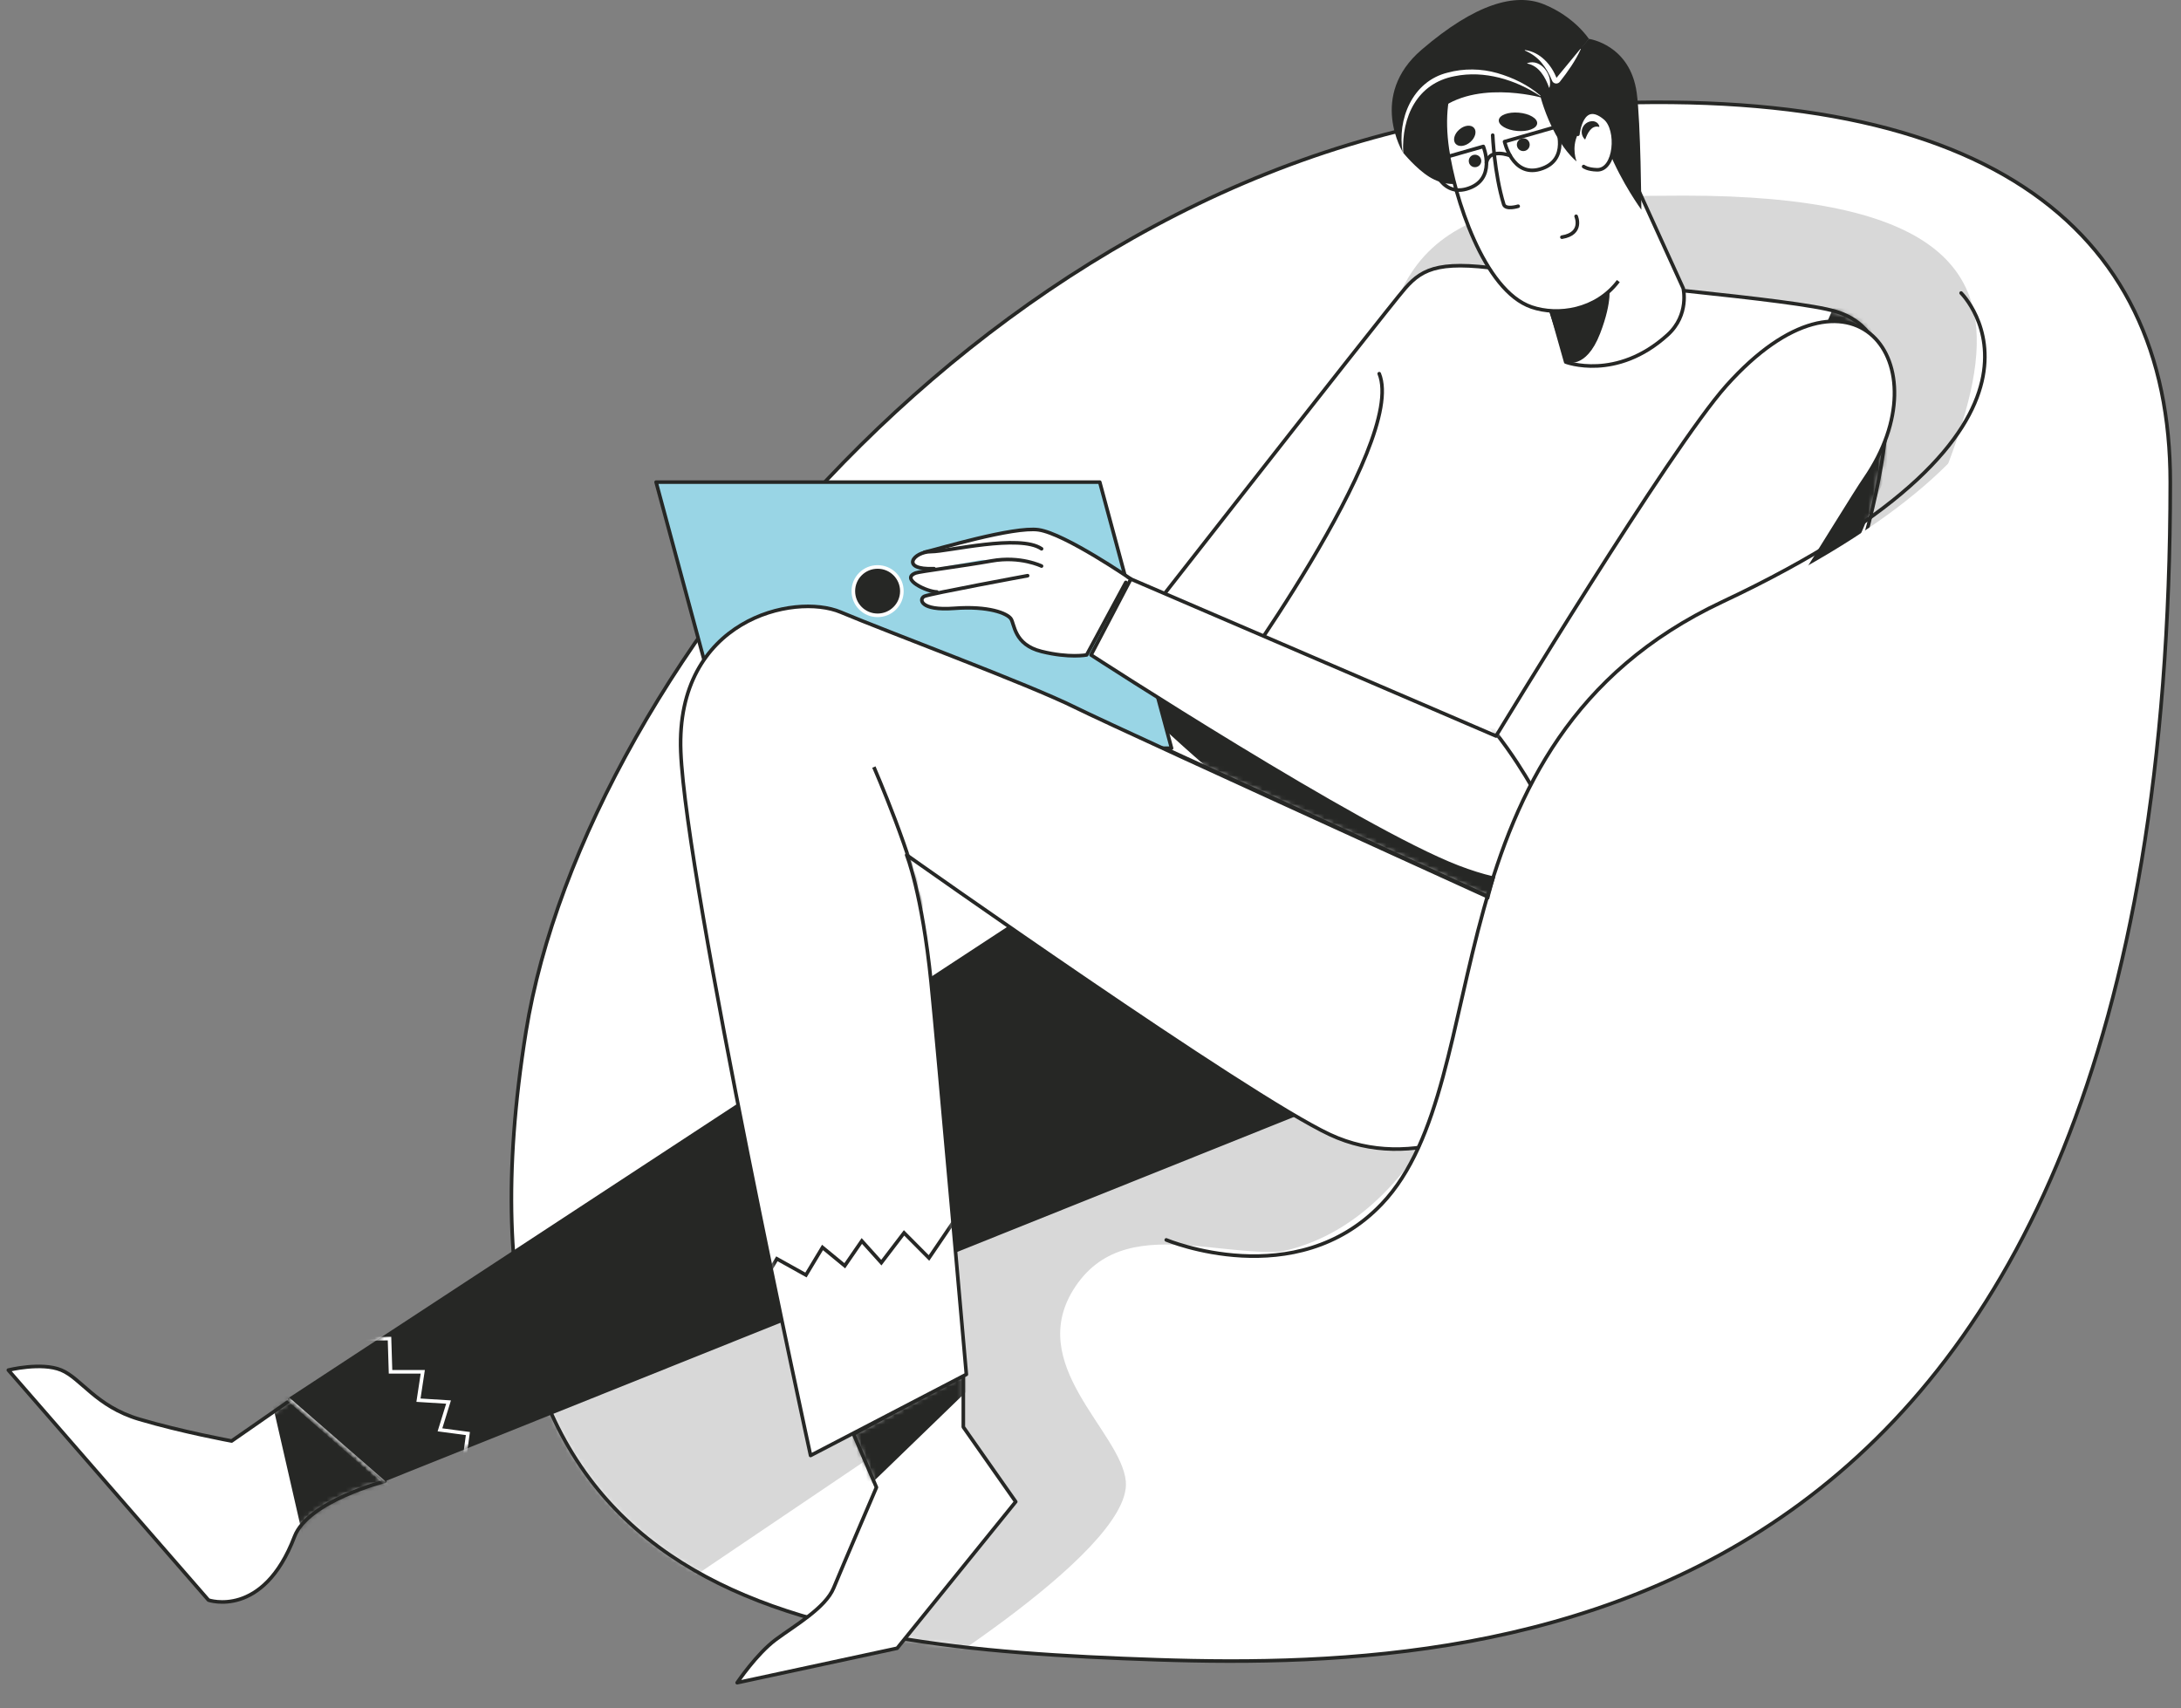 <svg width="457" height="358" viewBox="0 0 457 358" fill="none" xmlns="http://www.w3.org/2000/svg">
<rect x="0" y="0" width="457" height="358" fill="#808080" stroke="none"/>
<g clip-path="url(#clip0_205_1514)">
<path d="M110.206 216.223C122.55 139.322 212.832 29.96 326.534 22.187C415.539 16.102 454.767 47.313 454.752 101.069C454.688 340.144 319.024 350.39 242.405 347.809C165.787 345.227 91.026 335.718 110.206 216.23V216.223Z" fill="white"/>
<mask id="mask0_205_1514" style="mask-type:luminance" maskUnits="userSpaceOnUse" x="107" y="21" width="348" height="328">
<path d="M110.206 216.223C122.55 139.322 212.832 29.96 326.534 22.187C415.539 16.102 454.767 47.313 454.752 101.069C454.688 340.144 319.024 350.39 242.405 347.809C165.787 345.227 91.026 335.718 110.206 216.23V216.223Z" fill="white"/>
</mask>
<g mask="url(#mask0_205_1514)">
<path d="M298.647 238.417C298.647 238.417 293.733 254.162 277.086 260.676C260.954 266.99 236.947 252.289 225.342 269.592C214.418 285.88 234.925 299.931 235.9 310.427C237.32 325.657 183.647 357.447 183.647 357.447L137.477 352.621C137.477 352.621 194.004 341.588 197.928 320.316C201.851 299.044 184.673 264.594 184.673 264.594L280.959 216.645L298.654 238.417H298.647Z" fill="#D8D8D8"/>
<path d="M107.165 295.619L215.329 248.442L201.851 292.23L137.476 335.711L107.165 295.619Z" fill="#D8D8D8"/>
<path d="M289.53 83.651C289.53 123.213 196.967 237.867 235.9 237.867C274.833 237.867 393.584 184.569 393.584 145C393.584 105.43 460.677 40.992 352.872 40.992C313.939 40.992 289.523 44.089 289.523 83.651H289.53Z" fill="#D8D8D8"/>
</g>
<path d="M110.206 216.223C122.55 139.322 212.832 29.96 326.534 22.187C415.539 16.102 454.767 47.313 454.752 101.069C454.688 340.144 319.024 350.39 242.405 347.809C165.787 345.227 91.026 335.718 110.206 216.23V216.223Z" stroke="#262725" stroke-width="0.753" stroke-linecap="round" stroke-linejoin="round"/>
<path d="M61.704 292.816L48.535 301.968C48.535 301.968 38.142 300.066 29.126 297.392C20.117 294.711 16.997 288.84 12.836 287.11C8.676 285.38 1.748 287.11 1.748 287.11L43.686 335.31C43.686 335.31 55.127 339.278 61.711 322.003C64.552 314.546 80.64 310.42 80.64 310.42L61.711 292.809L61.704 292.816Z" fill="white"/>
<mask id="mask1_205_1514" style="mask-type:luminance" maskUnits="userSpaceOnUse" x="1" y="286" width="80" height="50">
<path d="M61.704 292.816L48.535 301.968C48.535 301.968 38.142 300.066 29.126 297.392C20.117 294.711 16.997 288.84 12.836 287.11C8.676 285.38 1.748 287.11 1.748 287.11L43.686 335.31C43.686 335.31 55.127 339.278 61.711 322.003C64.552 314.546 80.64 310.42 80.64 310.42L61.711 292.809L61.704 292.816Z" fill="white"/>
</mask>
<g mask="url(#mask1_205_1514)">
<path d="M57.027 293.853L64.559 326.758L94.777 305L64.3 286.352L57.027 293.853Z" fill="#262725"/>
</g>
<path d="M61.704 292.816L48.535 301.968C48.535 301.968 38.142 300.066 29.126 297.392C20.117 294.711 16.997 288.84 12.836 287.11C8.676 285.38 1.748 287.11 1.748 287.11L43.686 335.31C43.686 335.31 55.127 339.278 61.711 322.003C64.552 314.546 80.64 310.42 80.64 310.42L61.711 292.809L61.704 292.816Z" stroke="#262725" stroke-width="0.753" stroke-linecap="round" stroke-linejoin="round"/>
<path d="M271.534 233.898L80.633 310.427L60.27 293.074L211.183 194.15L271.534 233.898Z" fill="#262725"/>
<mask id="mask2_205_1514" style="mask-type:luminance" maskUnits="userSpaceOnUse" x="60" y="194" width="212" height="117">
<path d="M271.534 233.898L80.633 310.427L60.27 293.074L211.183 194.15L271.534 233.898Z" fill="white"/>
</mask>
<g mask="url(#mask2_205_1514)">
<path d="M71.925 280.603L81.616 280.51L81.831 287.468H88.587L87.684 293.417L93.988 293.81L92.188 299.63L98.041 300.41L97.137 307.009" stroke="white" stroke-width="0.753" stroke-miterlimit="10"/>
<path d="M60.27 293.073L83.394 313.201" stroke="white" stroke-width="0.753" stroke-miterlimit="10"/>
</g>
<path d="M225.341 148.267C225.341 148.267 290.627 64.745 294.436 60.412C298.244 56.072 302.053 54.327 317.288 56.83C332.523 59.333 376.046 62.586 384.747 65.296C393.454 68.006 401.065 77.23 389.646 116.82C378.22 156.411 346.122 203.596 346.122 203.596L225.348 148.274L225.341 148.267Z" fill="white"/>
<mask id="mask3_205_1514" style="mask-type:luminance" maskUnits="userSpaceOnUse" x="225" y="55" width="171" height="149">
<path d="M225.341 148.267C225.341 148.267 290.627 64.745 294.436 60.412C298.244 56.072 302.053 54.327 317.288 56.83C332.523 59.333 376.046 62.586 384.747 65.296C393.454 68.006 401.065 77.23 389.646 116.82C378.22 156.411 346.122 203.596 346.122 203.596L225.348 148.274L225.341 148.267Z" fill="white"/>
</mask>
<g mask="url(#mask3_205_1514)">
<path d="M227.701 137.242C227.701 137.242 272.681 182.982 295.526 189.488C318.378 195.995 334.911 201.493 349.931 184.891C370.746 161.881 399.437 89.156 399.437 89.156L387.465 56.83C387.465 56.83 346.66 154.238 327.079 159.665C307.49 165.085 227.701 137.249 227.701 137.249" fill="#262725"/>
<path d="M288.999 78.309C294.981 92.953 255.754 146.308 255.754 146.308" stroke="#262725" stroke-width="0.753" stroke-linecap="round" stroke-linejoin="round"/>
</g>
<path d="M225.341 148.267C225.341 148.267 290.627 64.745 294.436 60.412C298.244 56.072 302.053 54.327 317.288 56.83C332.523 59.333 376.046 62.586 384.747 65.296C393.454 68.006 401.065 77.23 389.646 116.82C378.22 156.411 346.122 203.596 346.122 203.596L225.348 148.274L225.341 148.267Z" stroke="#262725" stroke-width="0.753" stroke-linecap="round" stroke-linejoin="round"/>
<path d="M154.468 352.621L187.986 345.399L212.832 314.696L201.851 299.044V288.011L178.848 300.524L183.647 311.686C183.647 311.686 176.424 328.539 174.688 332.757C172.952 336.969 166.597 340.587 162.552 343.59C158.506 346.6 154.461 352.621 154.461 352.621H154.468Z" fill="white"/>
<mask id="mask4_205_1514" style="mask-type:luminance" maskUnits="userSpaceOnUse" x="154" y="288" width="59" height="65">
<path d="M154.468 352.621L187.986 345.399L212.832 314.696L201.851 299.044V288.011L178.848 300.524L183.647 311.686C183.647 311.686 176.424 328.539 174.688 332.757C172.952 336.969 166.597 340.587 162.552 343.59C158.506 346.6 154.461 352.621 154.461 352.621H154.468Z" fill="white"/>
</mask>
<g mask="url(#mask4_205_1514)">
<path d="M207.933 286.353L178.561 314.768L169.309 293.074L207.933 286.353Z" fill="#262725"/>
</g>
<path d="M154.468 352.621L187.986 345.399L212.832 314.696L201.851 299.044V288.011L178.848 300.524L183.647 311.686C183.647 311.686 176.424 328.539 174.688 332.757C172.952 336.969 166.597 340.587 162.552 343.59C158.506 346.6 154.461 352.621 154.461 352.621H154.468Z" stroke="#262725" stroke-width="0.753" stroke-linecap="round" stroke-linejoin="round"/>
<path d="M324.475 63.115L328.075 75.864C328.075 75.864 338.684 79.932 349.428 70.172C354.055 65.968 352.692 60.405 352.692 60.405L341.868 36.623" fill="white"/>
<path d="M324.475 63.115L328.075 75.864C328.075 75.864 338.684 79.932 349.428 70.172C354.055 65.968 352.692 60.405 352.692 60.405L341.868 36.623" stroke="#262725" stroke-width="0.753" stroke-linecap="round" stroke-linejoin="round"/>
<path d="M328.076 75.864C328.076 75.864 332.279 77.644 335.277 69.9C337.988 62.893 337.149 59.876 337.149 59.876C337.149 59.876 335.033 58.946 328.821 60.298C327.365 60.612 323.076 60.584 323.076 60.584L328.083 75.871L328.076 75.864Z" fill="#262725"/>
<path d="M324.568 56.98C325.508 57.71 325.673 59.061 324.941 59.998C324.21 60.934 322.854 61.099 321.914 60.37C320.975 59.64 320.81 58.289 321.541 57.352C322.273 56.416 323.629 56.251 324.568 56.98Z" fill="#262725"/>
<path d="M293.976 31.962C293.976 31.962 296.724 35.365 299.528 37.088C302.333 38.811 304.721 38.54 304.721 38.54C304.721 38.54 302.871 30.81 302.878 27.321C302.885 23.832 303.423 19.785 303.423 19.785C303.423 19.785 297.14 21.329 295.684 24.025C294.227 26.727 293.969 31.962 293.969 31.962H293.976Z" fill="#262725"/>
<path d="M341.876 36.623C336.482 11.276 330.521 4.869 316.162 7.15C306.063 8.752 301.336 17.968 303.265 31.225C304.707 41.092 310.825 60.898 320.924 64.345C326.419 66.218 334.416 65.117 339.1 58.904" fill="white"/>
<path d="M341.876 36.623C336.482 11.276 330.521 4.869 316.162 7.15C306.063 8.752 301.336 17.968 303.265 31.225C304.707 41.092 310.825 60.898 320.924 64.345C326.419 66.218 334.416 65.117 339.1 58.904" stroke="#262725" stroke-width="0.753" stroke-miterlimit="10"/>
<path d="M312.776 28.329C312.776 28.329 313.092 36.28 315.086 42.809C315.466 44.045 318.113 43.216 318.113 43.216" stroke="#262725" stroke-width="0.753" stroke-linecap="round" stroke-linejoin="round"/>
<path d="M322.094 25.877C322 26.935 320.128 27.636 317.905 27.443C315.688 27.25 313.96 26.234 314.053 25.176C314.146 24.118 316.018 23.417 318.242 23.61C320.458 23.803 322.187 24.819 322.094 25.877Z" fill="#262725"/>
<path d="M304.994 30.124C305.625 30.853 307.002 30.703 308.071 29.781C309.139 28.858 309.491 27.528 308.86 26.799C308.229 26.07 306.851 26.22 305.783 27.142C304.714 28.057 304.362 29.395 304.994 30.124Z" fill="#262725"/>
<path d="M317.897 30.71C318.113 31.418 318.866 31.819 319.576 31.604C320.286 31.39 320.688 30.639 320.472 29.931C320.257 29.223 319.504 28.823 318.794 29.037C318.084 29.252 317.682 30.002 317.897 30.71Z" fill="#262725"/>
<path d="M307.813 34.114C308.021 34.8 308.752 35.194 309.448 34.979C310.144 34.772 310.531 34.042 310.323 33.349C310.115 32.655 309.376 32.269 308.688 32.476C307.992 32.684 307.605 33.42 307.82 34.107L307.813 34.114Z" fill="#262725"/>
<path d="M322.739 20.064C322.739 20.064 323.743 24.153 326.017 28.236C328.291 32.319 330.357 33.813 330.357 33.813C330.357 33.813 329.202 31.068 330.615 28.129C331.318 26.663 336.353 29.795 337.092 31.604C339.846 38.382 343.927 43.945 343.927 43.945C343.927 43.945 343.798 25.648 342.952 19.441C341.568 9.317 332.932 8.144 332.932 8.144L322.746 20.064H322.739Z" fill="#262725"/>
<path d="M330.622 28.136C330.622 28.136 331.389 20.636 336.302 24.74C339.193 27.149 338.519 35.68 334.645 35.58C332.608 35.529 331.834 34.9 331.834 34.9" fill="white"/>
<path d="M330.622 28.136C330.622 28.136 331.389 20.636 336.302 24.74C339.193 27.149 338.519 35.68 334.645 35.58C332.608 35.529 331.834 34.9 331.834 34.9" stroke="#262725" stroke-width="0.753" stroke-miterlimit="10" stroke-linecap="round"/>
<path d="M332.013 29.137C330.729 27.707 331.683 25.519 333.591 25.39C334.33 25.369 334.99 25.812 335.126 26.513C335.14 26.556 335.097 26.599 335.054 26.592C333.455 26.163 332.637 27.95 332.178 29.173C332.135 29.259 332.056 29.187 332.02 29.13L332.013 29.137Z" fill="#262725"/>
<path d="M330.256 45.325C330.256 45.325 331.848 48.95 327.279 49.701" stroke="#262725" stroke-width="0.753" stroke-linecap="round" stroke-linejoin="round"/>
<path d="M293.977 31.962C293.977 31.962 286.632 20.064 297.879 10.418C309.197 0.708 317.517 -1.502 323.449 0.879C329.919 3.475 332.931 8.151 332.931 8.151L322.911 20.435C322.911 20.435 308.1 16.288 300.31 24.11C294.486 29.959 293.977 31.962 293.977 31.962Z" fill="#262725"/>
<path d="M293.919 31.969C292.693 25.012 295.949 17.032 303.33 15.223C306.708 14.301 310.38 14.351 313.73 15.316C317.029 16.267 320.164 17.783 322.768 20.021C322.818 20.064 322.76 20.142 322.703 20.107C317.524 16.682 311.019 14.701 304.829 15.959C296.917 17.432 293.69 24.497 294.02 31.954C294.027 32.019 293.919 32.033 293.912 31.962L293.919 31.969Z" fill="white"/>
<path d="M331.217 10.332C330.084 12.792 328.52 15.008 326.849 17.132C326.526 17.547 325.931 17.625 325.515 17.303C325.35 17.182 325.25 17.01 325.178 16.824C324.683 15.573 323.937 14.257 323.055 13.199C322.101 12.027 320.932 11.211 319.526 10.589C319.476 10.568 319.497 10.475 319.562 10.489C322.746 10.918 325.128 13.592 326.204 16.488L326.024 16.453L331.138 10.26C331.181 10.21 331.267 10.275 331.224 10.332H331.217Z" fill="white"/>
<path d="M320.056 13.221C322.882 12.234 325.429 15.773 324.668 18.348C324.654 18.39 324.589 18.398 324.575 18.348C323.836 16.202 322.466 13.793 320.049 13.328C319.985 13.321 319.999 13.228 320.049 13.221H320.056Z" fill="white"/>
<path d="M245.482 156.79H152.517L137.476 101.033H230.441L245.482 156.79Z" fill="#99D5E5" stroke="#262725" stroke-width="0.753" stroke-linecap="round" stroke-linejoin="round"/>
<path d="M217 117.5L235 120.5L236.5 121.5V122L226.5 125.5H199L196.5 122.5L217 117.5Z" fill="white"/>
<path d="M361.716 80.84C349.952 94.011 313.479 154.237 313.479 154.237L236.954 121.339L228.612 137.249C228.612 137.249 284.832 173.765 305.503 181.723C326.175 189.674 335.607 182.445 349.386 164.005C363.172 145.564 386.999 105.788 390.729 100.368C407.413 76.143 388.19 51.196 361.716 80.84Z" fill="white"/>
<mask id="mask5_205_1514" style="mask-type:luminance" maskUnits="userSpaceOnUse" x="228" y="67" width="169" height="118">
<path d="M361.716 80.84C349.952 94.011 313.479 154.237 313.479 154.237L236.954 121.339L228.612 137.249C228.612 137.249 284.832 173.765 305.503 181.723C326.175 189.674 335.607 182.445 349.386 164.005C363.172 145.564 386.999 105.788 390.729 100.368C407.413 76.143 388.19 51.196 361.716 80.84Z" fill="white"/>
</mask>
<g mask="url(#mask5_205_1514)">
<path d="M321.096 165.077C321.096 165.077 312.389 149.347 304.233 145.014L321.096 165.077Z" fill="white"/>
<path d="M321.096 165.077C321.096 165.077 312.389 149.347 304.233 145.014" stroke="#262725" stroke-width="0.753" stroke-linecap="round" stroke-linejoin="round"/>
</g>
<path d="M361.716 80.84C349.952 94.011 313.479 154.237 313.479 154.237L236.954 121.339L228.612 137.249C228.612 137.249 284.832 173.765 305.503 181.723C326.175 189.674 335.607 182.445 349.386 164.005C363.172 145.564 386.999 105.788 390.729 100.368C407.413 76.143 388.19 51.196 361.716 80.84Z" stroke="#262725" stroke-width="0.753" stroke-linecap="round" stroke-linejoin="round"/>
<path d="M236.954 121.332C236.954 121.332 223.182 111.858 217.645 111.029C212.423 110.249 196.127 115.19 193.709 115.726" fill="white"/>
<path d="M236.954 121.332C236.954 121.332 223.182 111.858 217.645 111.029C212.423 110.249 196.127 115.19 193.709 115.726" stroke="#262725" stroke-width="0.753" stroke-linecap="round" stroke-linejoin="round"/>
<path d="M218.247 115.004C213.635 111.844 198.587 115.591 195.116 115.591C191.364 115.591 188.481 119.473 195.718 119.166" fill="white"/>
<path d="M218.247 115.004C213.635 111.844 198.587 115.591 195.116 115.591C191.364 115.591 188.481 119.473 195.718 119.166" stroke="#262725" stroke-width="0.753" stroke-linecap="round" stroke-linejoin="round"/>
<path d="M196.32 124.042C194.312 124.042 188.481 121.332 191.895 120.067C192.827 119.723 201.664 118.629 207.782 117.535C213.815 116.456 218.24 118.622 218.24 118.622" fill="white"/>
<path d="M196.32 124.042C194.312 124.042 188.481 121.332 191.895 120.067C192.827 119.723 201.664 118.629 207.782 117.535C213.815 116.456 218.24 118.622 218.24 118.622" stroke="#262725" stroke-width="0.753" stroke-linecap="round" stroke-linejoin="round"/>
<path d="M215.328 120.639C215.328 120.639 194.915 124.407 193.71 124.95C192.505 125.494 192.706 128.025 199.943 127.481C207.18 126.938 211.003 128.533 211.807 129.634C212.61 130.735 212.409 135.075 218.241 136.519C224.072 137.964 227.694 137.242 227.694 137.242L235.9 122.04" fill="white"/>
<path d="M215.328 120.639C215.328 120.639 194.915 124.407 193.71 124.95C192.505 125.494 192.706 128.025 199.943 127.481C207.18 126.938 211.003 128.533 211.807 129.634C212.61 130.735 212.409 135.075 218.241 136.519C224.072 137.964 227.694 137.242 227.694 137.242L235.9 122.04" stroke="#262725" stroke-width="0.753" stroke-linecap="round" stroke-linejoin="round"/>
<path d="M189.98 179.178C189.98 179.178 261.247 229.615 278.655 237.752C296.063 245.889 314.562 236.122 325.443 227.449C336.324 218.768 346.114 203.588 346.114 203.588C346.114 203.588 235.132 153.151 225.341 148.267C215.55 143.383 185.963 132.422 176.165 128.282C166.374 124.142 141.557 129.834 142.647 157.491C143.737 185.148 169.846 305.007 169.846 305.007L202.489 288.011C202.489 288.011 196.507 219.684 195.094 205.812C193.193 187.114 189.98 179.178 189.98 179.178Z" fill="white"/>
<mask id="mask6_205_1514" style="mask-type:luminance" maskUnits="userSpaceOnUse" x="142" y="127" width="205" height="179">
<path d="M189.98 179.178C189.98 179.178 261.247 229.615 278.655 237.752C296.063 245.889 314.562 236.122 325.443 227.449C336.324 218.768 346.114 203.588 346.114 203.588C346.114 203.588 235.132 153.151 225.341 148.267C215.55 143.383 185.963 132.422 176.165 128.282C166.374 124.142 141.557 129.834 142.647 157.491C143.737 185.148 169.846 305.007 169.846 305.007L202.489 288.011C202.489 288.011 196.507 219.684 195.094 205.812C193.193 187.114 189.98 179.178 189.98 179.178Z" fill="white"/>
</mask>
<g mask="url(#mask6_205_1514)">
<path d="M157.875 272.116L162.781 263.786L168.877 267.182L172.349 261.412L177.011 265.245L180.583 260.054L184.672 264.594L189.434 258.359L194.656 263.614L199.691 256.2L204.074 260.94" stroke="#262725" stroke-width="0.753" stroke-miterlimit="10"/>
<path d="M183.108 160.744C183.108 160.744 191.615 180.272 193.25 190.575" stroke="#262725" stroke-width="0.753" stroke-miterlimit="10"/>
</g>
<path d="M189.98 179.178C189.98 179.178 261.247 229.615 278.655 237.752C296.063 245.889 314.562 236.122 325.443 227.449C336.324 218.768 346.114 203.588 346.114 203.588C346.114 203.588 235.132 153.151 225.341 148.267C215.55 143.383 185.963 132.422 176.165 128.282C166.374 124.142 141.557 129.834 142.647 157.491C143.737 185.148 169.846 305.007 169.846 305.007L202.489 288.011C202.489 288.011 196.507 219.684 195.094 205.812C193.193 187.114 189.98 179.178 189.98 179.178Z" stroke="#262725" stroke-width="0.753" stroke-linecap="round" stroke-linejoin="round"/>
<path d="M188.976 123.878C188.976 126.681 186.702 128.947 183.89 128.947C181.078 128.947 178.805 126.681 178.805 123.878C178.805 121.075 181.078 118.808 183.89 118.808C186.702 118.808 188.976 121.075 188.976 123.878Z" fill="#262725" stroke="white" stroke-width="0.753" stroke-linecap="round" stroke-linejoin="round"/>
<path d="M299.908 33.814L310.811 30.689C310.811 30.689 313.723 37.753 307.318 39.591C301.522 41.25 299.908 33.814 299.908 33.814Z" stroke="#262725" stroke-width="0.753" stroke-linecap="round" stroke-linejoin="round"/>
<path d="M315.258 29.681L326.16 26.556C326.16 26.556 329.072 33.62 322.667 35.458C316.872 37.117 315.258 29.681 315.258 29.681Z" stroke="#262725" stroke-width="0.753" stroke-linecap="round" stroke-linejoin="round"/>
<path d="M316.427 32.612C316.427 32.612 312.188 30.939 311.471 34.035" stroke="#262725" stroke-width="0.753" stroke-linecap="round" stroke-linejoin="round"/>
<path d="M244.37 259.832C244.37 259.832 271.533 273.36 294.069 245.475C316.857 217.281 297.763 157.434 360.876 127.746C439.216 90.894 420 61.406 420 61.406C420 61.406 450.893 68.828 436.203 119.18C421.513 169.539 368.307 256.579 331.26 269.592C294.213 282.606 244.363 259.832 244.363 259.832H244.37Z" fill="white"/>
<path d="M410.926 61.406C410.926 61.406 439.215 89.271 360.876 126.123C297.77 155.811 314.519 226.012 289.536 252.289C271.533 271.222 244.377 259.832 244.377 259.832" stroke="#262725" stroke-width="0.753" stroke-linecap="round" stroke-linejoin="round"/>
</g>
<defs>
<clipPath id="clip0_205_1514">
<rect width="455.178" height="357.447" fill="white" transform="translate(0.93)"/>
</clipPath>
</defs>
</svg>
